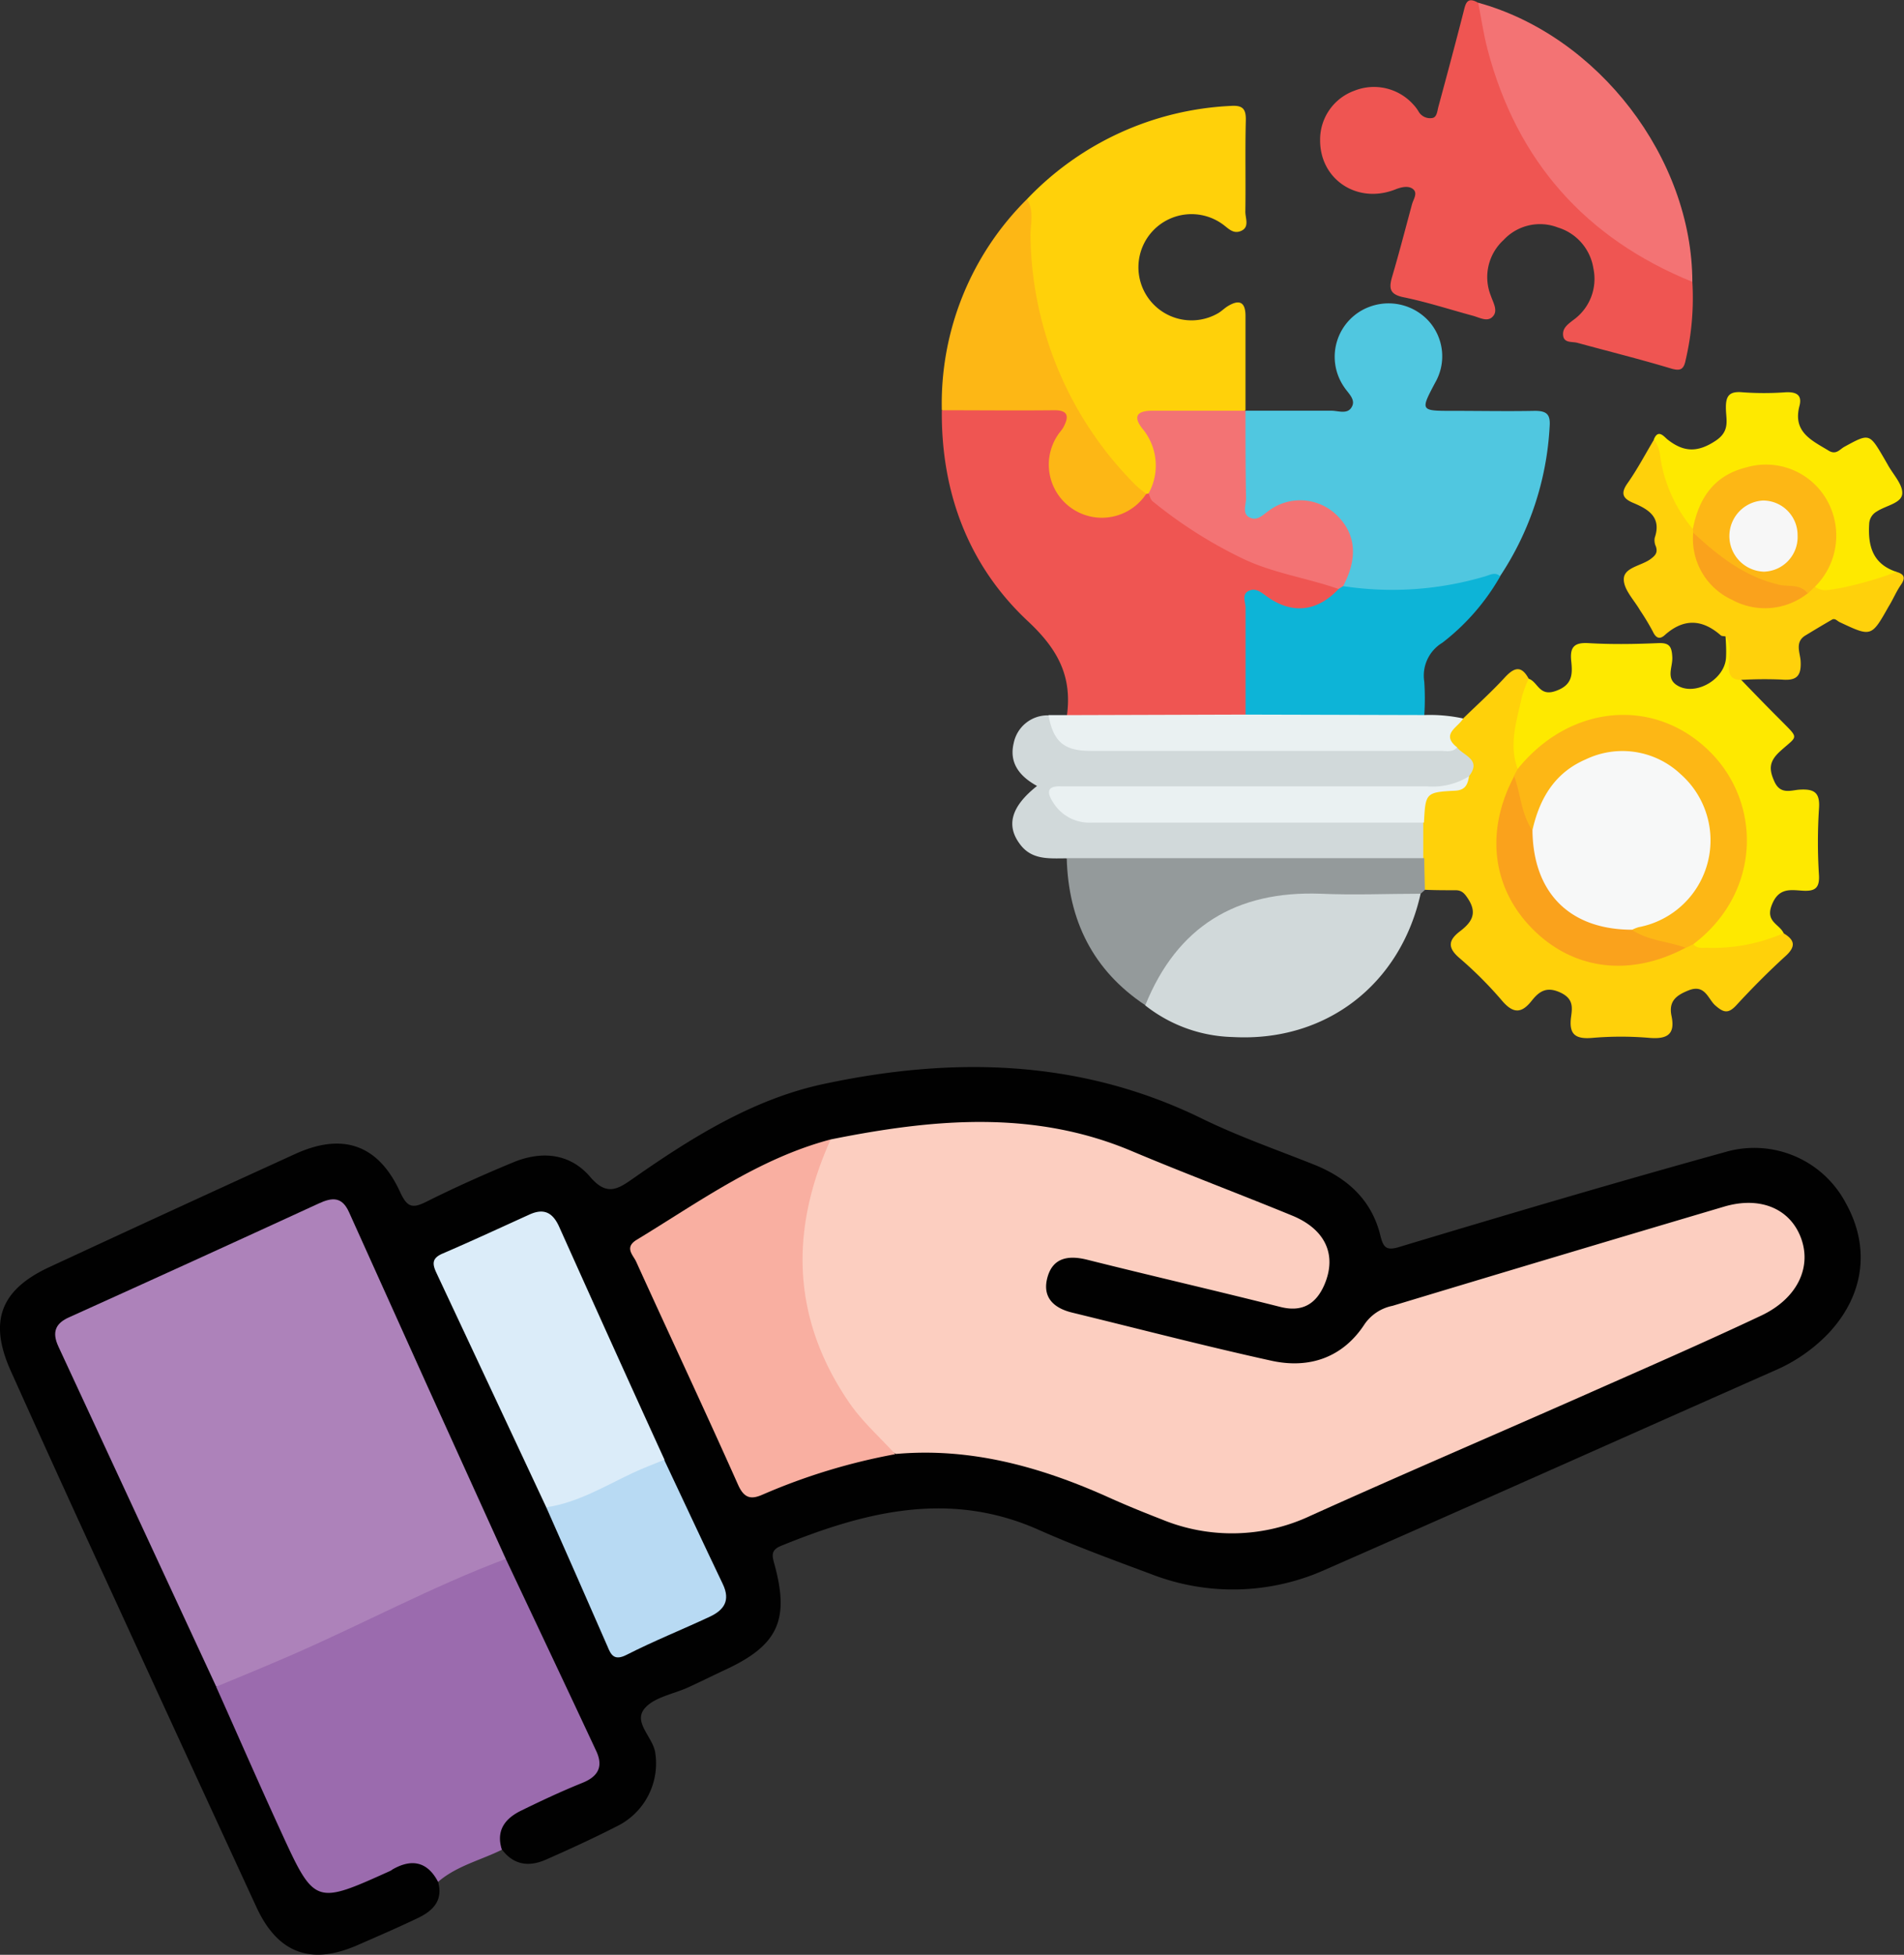 <svg xmlns="http://www.w3.org/2000/svg" viewBox="0 0 244.96 251.4"><rect x="0" y="0" width="244.96" height="251.4" fill="#333333" stroke="none"/><defs><style>.cls-1{fill:#010101;}.cls-2{fill:#9b6bae;}.cls-3{fill:#fccec0;}.cls-4{fill:#ad82ba;}.cls-5{fill:#f9afa1;}.cls-6{fill:#dbecf9;}.cls-7{fill:#b8daf3;}.cls-8{fill:#ef5552;}.cls-9{fill:#50c7e0;}.cls-10{fill:#ffd10a;}.cls-11{fill:#d1d9da;}.cls-12{fill:#fee900;}.cls-13{fill:#f37374;}.cls-14{fill:#0db4d7;}.cls-15{fill:#949a9b;}.cls-16{fill:#fdb715;}.cls-17{fill:#ffd10b;}.cls-18{fill:#eaf1f2;}.cls-19{fill:#faa21c;}.cls-20{fill:#f7f8f8;}.cls-21{fill:#f7f7f7;}</style></defs><g id="Layer_2" data-name="Layer 2"><g id="Layer_1-2" data-name="Layer 1"><path class="cls-1" d="M56.36,242c.69,2.43-.68,3.76-2.61,4.68-2.57,1.23-5.19,2.36-7.8,3.5-6,2.61-10.27,1-13-5q-9.34-20.23-18.63-40.48Q7.78,190.53,1.39,176.32C-1.45,170,0,165.94,6.26,163Q22.07,155.66,38,148.4c6.07-2.77,10.66-1.21,13.46,4.87.92,2,1.57,2.19,3.4,1.28,3.65-1.83,7.39-3.5,11.16-5.06s7.38-1.11,9.93,1.89c2.12,2.48,3.56,1.54,5.45.22,7.56-5.29,15.48-10.24,24.51-12.18,16.57-3.55,33-3.26,48.71,4.43,4.66,2.28,9.6,4,14.42,5.92,4.27,1.71,7.42,4.51,8.55,9.12.41,1.68.84,2,2.66,1.41,13.86-4.17,27.73-8.27,41.68-12.13a13.32,13.32,0,0,1,15.54,6.55c3.19,5.72,2.37,11.86-2.23,16.76a21.08,21.08,0,0,1-7,4.82c-19.23,8.51-38.43,17.1-57.69,25.55a29,29,0,0,1-22.48.58c-4.86-1.81-9.75-3.6-14.5-5.71-11.43-5.07-22.28-2.31-33.09,2.09-1.28.53-1.17,1.2-.86,2.31,2,7.24.47,10.49-6.34,13.64-1.57.73-3.12,1.51-4.7,2.23-1.91.88-4.37,1.26-5.62,2.7-1.55,1.79,1,3.67,1.33,5.66a9,9,0,0,1-5,9.56c-3,1.53-6,2.91-9.05,4.25-2.13.94-4.12.74-5.64-1.27-2.1-2.45-.47-4.07,1.38-5.41a31.53,31.53,0,0,1,6.33-3.11c3.71-1.59,4-2.23,2.5-5.89-3.23-7.64-7.07-15-10.34-22.65q-9.54-21-19.33-42c-1.77-3.76-2.15-3.93-5.89-2.22-9.39,4.27-18.71,8.69-28.12,12.92-2.41,1.09-3,2.39-1.84,4.94,6.48,14,12.82,28,19.23,42,3.69,7.69,7.09,15.52,10.65,23.28,1.61,3.53,2,3.71,5.59,2.28,2.08-.82,4-2,6.07-2.81C53.71,238.21,55.19,239,56.36,242Z"/><path class="cls-2" d="M65.07,200.48c3.89,8.25,7.8,16.49,11.66,24.76.91,2,.2,3.25-1.83,4.06-2.63,1.06-5.22,2.27-7.77,3.52-2.1,1-3.37,2.55-2.56,5.07-2.75,1.36-5.82,2.07-8.21,4.13C55,239.43,53,239,50.52,240.41a2,2,0,0,1-.31.2c-9.7,4.38-9.73,4.4-14.11-5.16-2.82-6.14-5.52-12.33-8.28-18.5,2.81-3.07,6.91-3.75,10.43-5.45,6.91-3.34,13.86-6.61,20.9-9.68C61,201,62.78,199.49,65.07,200.48Z"/><path class="cls-3" d="M106.87,146.54c13-2.61,26-3.88,38.72,1.49,6.84,2.88,13.8,5.49,20.67,8.31,4.27,1.76,5.78,5.07,4.12,8.91-1.06,2.43-2.82,3.55-5.66,2.83-8.28-2.09-16.6-4-24.89-6.08-2.37-.58-4.37-.27-5.07,2.28s.79,3.95,3.18,4.53c8.54,2.08,17.05,4.3,25.64,6.19,4.89,1.07,9.2-.41,12-4.73a5.74,5.74,0,0,1,3.57-2.33q21.32-6.44,42.67-12.76c4.54-1.34,8.3.19,9.78,3.76,1.6,3.85-.25,8-5,10.25-7.61,3.59-15.33,6.94-23,10.34-11.66,5.15-23.39,10.17-35,15.41a23.7,23.7,0,0,1-19.13.47c-2.42-.94-4.83-1.92-7.2-3-8.62-3.83-17.5-6.26-27-5.42-5.55-2.83-8.47-7.81-10.61-13.31a32.32,32.32,0,0,1-.56-22.54A9.35,9.35,0,0,1,106.87,146.54Z"/><path class="cls-4" d="M65.07,200.48c-9.5,3.57-18.43,8.41-27.72,12.44-3.16,1.37-6.35,2.69-9.53,4q-10.14-21.87-20.3-43.73c-.85-1.83-.43-3,1.42-3.8Q25,162.14,41,154.78c1.73-.8,3-.91,3.91,1.13Q54.94,178.22,65.07,200.48Z"/><path class="cls-5" d="M106.87,146.54c-5.29,11.71-5,23.07,2.38,33.84,1.66,2.43,3.94,4.44,5.93,6.64a78.35,78.35,0,0,0-17,5.17c-1.49.67-2.42.58-3.23-1.25-4.28-9.6-8.76-19.12-13.11-28.69-.37-.82-1.56-1.81.07-2.8C89.94,154.58,97.58,149,106.87,146.54Z"/><path class="cls-6" d="M70.28,193.85q-7.05-15.06-14.12-30.12c-.56-1.19-.61-1.92.8-2.52,3.74-1.61,7.43-3.32,11.13-5,1.85-.85,3-.31,3.84,1.54,4.49,10,9,20,13.57,30-3.82,3.32-8.49,5-13.14,6.62A2,2,0,0,1,70.28,193.85Z"/><path class="cls-7" d="M70.28,193.85c4.07-.6,7.53-2.73,11.17-4.44,1.32-.62,2.7-1.12,4-1.67,2.51,5.32,5,10.67,7.55,16,1,2.11.13,3.32-1.64,4.16-3.57,1.67-7.25,3.14-10.76,4.93-1.58.8-2,0-2.44-1.08Q74.25,202.8,70.28,193.85Z"/><path class="cls-8" d="M137.27,92c.66-4.94-1.08-8.39-4.91-12-7.71-7.15-11.27-16.55-11.19-27.18.17-.15.35-.36.56-.38a94.33,94.33,0,0,1,14.46-.11c1.25.05,1.6,1,1.37,2.18a10.18,10.18,0,0,1-1.05,2.3c-1.42,2.9-.88,5.87,1.39,7.7a6.41,6.41,0,0,0,7.9,0c.43-.33.79-.74,1.22-1a1,1,0,0,1,.7-.19,53.36,53.36,0,0,0,15.41,9.25,68.83,68.83,0,0,0,7.06,1.93c1,.23,2.25.24,2.21,1.79a6.47,6.47,0,0,1-7.81,2c-.5-.19-1-.46-1.45-.69-1.83-.86-2.15-.71-2.19,1.29-.08,3.45,0,6.9,0,10.36,0,1.11.21,2.34-.91,3.17a6.65,6.65,0,0,1-2.93.41c-5.52,0-11,0-16.55,0C139.39,92.71,138.19,92.89,137.27,92Z"/><path class="cls-9" d="M160.28,52.82c3.67,0,7.35,0,11,0,.87,0,2,.48,2.57-.38.68-1-.36-1.81-.89-2.62a6.85,6.85,0,0,1,3.31-10.39,7,7,0,0,1,7.55,1.87,6.78,6.78,0,0,1,.83,7.9c-1.93,3.64-1.93,3.64,2.27,3.64,3.52,0,7,.07,10.56,0,1.55,0,2,.49,1.89,2A38.44,38.44,0,0,1,193,74.09a41.8,41.8,0,0,1-17.7,2.33,4.5,4.5,0,0,1-2.56-.84c-.52-.79,0-1.47.25-2.17a6.13,6.13,0,0,0-1.86-6.89c-2-1.76-4.47-1.89-7.06-.52a9.38,9.38,0,0,1-1.86.9c-1.33.37-2.46.06-2.5-1.46-.09-4.12-.56-8.26.27-12.36Z"/><path class="cls-10" d="M147.77,63.47l-.3.05c-1.41.22-2.06-.89-2.79-1.69a46.9,46.9,0,0,1-12.23-25.46,48.94,48.94,0,0,1-.33-10.75,38.7,38.7,0,0,1,26.25-12c1.53-.1,1.95.4,1.91,1.9-.1,3.9,0,7.82-.06,11.72,0,.82.55,1.95-.51,2.44s-1.68-.33-2.45-.87a6.83,6.83,0,1,0-.54,11.47c.46-.27.84-.67,1.3-.94,1.47-.87,2.21-.46,2.22,1.26,0,4.06,0,8.13,0,12.19h-.08a3.74,3.74,0,0,1-2.82.68c-2.38,0-4.75,0-7.13,0-3.09,0-3.21.18-1.82,2.83a6.61,6.61,0,0,1,.48,5.76A2.36,2.36,0,0,1,147.77,63.47Z"/><path class="cls-8" d="M217.73,36.25a34.91,34.91,0,0,1-.85,10c-.25,1.31-.7,1.51-2,1.11-4-1.2-8-2.19-11.94-3.27-.68-.18-1.7.05-1.83-.91s.56-1.44,1.27-2A6.49,6.49,0,0,0,205,34.53a6.55,6.55,0,0,0-4.56-5.27,6.39,6.39,0,0,0-7,1.61,6.46,6.46,0,0,0-1.63,7.18c.32.94,1,2,.15,2.75-.69.62-1.69,0-2.53-.21-2.95-.8-5.87-1.75-8.85-2.36-1.83-.37-1.9-1.18-1.47-2.66.91-3.08,1.71-6.19,2.55-9.29.17-.63.74-1.39.19-1.91s-1.49-.35-2.35,0c-4.87,1.91-9.68-1.28-9.66-6.34a6.68,6.68,0,0,1,4.4-6.36,6.8,6.8,0,0,1,7.56,1.74,5.2,5.2,0,0,1,.7.92,1.71,1.71,0,0,0,1.76.85c.62-.09.65-.92.8-1.46,1.1-4.06,2.19-8.12,3.23-12.19.27-1.08.44-2,1.87-1.18.9.44.94,1.29,1.08,2.14Q195,24.74,215.37,34.59C216.23,35,217.34,35.13,217.73,36.25Z"/><path class="cls-10" d="M229.42,120c1.44.84,1.71,1.67.32,2.94-2.2,2-4.32,4.14-6.34,6.33-1.08,1.17-1.68.95-2.76,0-.9-.83-1.29-2.72-3.37-1.91-1.65.65-2.61,1.42-2.22,3.3.5,2.38-.56,3-2.83,2.82a43,43,0,0,0-7.35,0c-2.2.19-3.05-.45-2.74-2.72.16-1.2.32-2.34-1.42-3.13s-2.68-.12-3.59,1c-1.31,1.69-2.39,1.81-3.88.06a50.48,50.48,0,0,0-5.52-5.52c-1.51-1.31-1.36-2.27.09-3.38s2.32-2.25,1.09-4.16c-.48-.74-.83-1.16-1.71-1.14-1.3,0-2.6,0-3.91-.06-1-1.21-.61-2.67-.67-4s-.07-3,0-4.46c0-.53,0-1.06,0-1.6.09-2.9.39-3.2,3.3-3.36.82-.05,1.71.12,2.24-.77,1.49-1.88,0-2.89-1.17-4-1.27-2.08-1.11-2.58,1.25-3.83,1.8-1.75,3.67-3.43,5.37-5.28,1.22-1.32,2.14-1.58,3.08.17a3.76,3.76,0,0,1-.21,2.43,23.68,23.68,0,0,0-.92,8.94,3.38,3.38,0,0,1-.26,1.44c-3.48,7.51-2.54,14.49,2.79,19.33,4,3.65,10.54,6.23,18.5,2a3.46,3.46,0,0,1,1.45-.27,23.68,23.68,0,0,0,9-.93A3.83,3.83,0,0,1,229.42,120Z"/><path class="cls-11" d="M187.45,96.12c.86,1.09,3.21,1.56,1.54,3.71-.94,1.28-2.25,1.51-3.78,1.62-15.31,1.07-30.64.17-46,.51-.94,0-2.58-.62-2.68.78s1.4,1.86,2.64,2.14a14.35,14.35,0,0,0,3.21.17q18.52,0,37,0c1.27,0,2.63-.26,3.73.73v4.6c-.86.85-2,.76-3,.76q-20,0-39.9,0a4.07,4.07,0,0,1-3-.75c-2.15,0-4.38.24-5.9-1.71-1.94-2.47-1.25-4.94,2.11-7.6-2.2-1.21-3.63-2.92-3-5.52A4.45,4.45,0,0,1,134.9,92c1.81,3.53,4.88,4,8.5,3.92,13.54-.14,27.08-.05,40.63-.06A13.56,13.56,0,0,1,187.45,96.12Z"/><path class="cls-12" d="M195.26,98.89c-1.18-3.17-.12-6.21.54-9.27a16.8,16.8,0,0,1,.87-2.33c1.17.38,1.34,2.27,3.37,1.61,2.26-.74,2.29-2.14,2.11-3.85s.26-2.45,2.19-2.34c3,.18,6,.13,9,0,1.45-.06,1.74.44,1.81,1.81s-1,2.93,1,3.82c2.31,1,5.76-1.07,5.91-3.76.05-.91,0-1.83-.06-2.75,1.28.24,1.05,1.32,1.08,2.14a6.32,6.32,0,0,0,.92,3.45c1.65,1.71,3.3,3.42,5,5.11,2.55,2.59,2.32,2,0,4.11-1.39,1.28-1.45,2.28-.69,3.92s2.1,1.08,3.15,1c1.94-.13,2.73.33,2.56,2.48a67.12,67.12,0,0,0,0,8.51c.09,1.68-.52,2.09-2.08,2s-3.12-.44-4,1.87c-.82,2.14,1,2.42,1.53,3.59a22.71,22.71,0,0,1-9.93,1.88c-.6,0-1.23.11-1.68-.46-.11-1,.8-1.41,1.36-2,6.42-6.37,6.57-16.28.32-22.44s-15.91-5.91-22.26.49C196.67,98.1,196.3,99,195.26,98.89Z"/><path class="cls-11" d="M182.77,114.94c-2.61,11.69-12.19,19.1-24.18,18.43a18.9,18.9,0,0,1-11.24-4.06,3.26,3.26,0,0,1,.48-2.63c3.84-7.63,10-11.8,18.56-12.28,4.65-.26,9.33-.06,14,0A3.12,3.12,0,0,1,182.77,114.94Z"/><path class="cls-13" d="M217.73,36.25C204,30.67,195.15,20.72,191.38,6.35c-.52-2-.81-4-1.2-6C205.64,4.61,217.7,20.34,217.73,36.25Z"/><path class="cls-14" d="M172.8,75.38a42,42,0,0,0,18.28-1.26c.58-.16,1.28-.62,1.93,0a28.78,28.78,0,0,1-7.44,8.54,4.93,4.93,0,0,0-2.33,5,33.09,33.09,0,0,1,0,4.34,3.54,3.54,0,0,1-2.79.76c-5.81,0-11.63,0-17.44,0-1,0-2,.06-2.76-.82,0-4.59,0-9.18,0-13.78,0-.73-.56-1.78.48-2.2.85-.36,1.55.23,2.26.75,3.2,2.3,6.4,2,9.19-.92C172.38,75.58,172.49,75.31,172.8,75.38Z"/><path class="cls-15" d="M182.77,114.94c-4.28,0-8.56.19-12.84,0-10.86-.4-18.47,4.18-22.58,14.34-6.75-4.49-9.9-10.92-10.11-18.91h46c0,1.36.06,2.72.08,4.08Z"/><path class="cls-16" d="M132.12,25.62c1,1.54.41,3.27.46,4.89a46.11,46.11,0,0,0,13.65,32,15.56,15.56,0,0,0,1.24,1A6.82,6.82,0,1,1,136.06,56c.24-.39.59-.72.79-1.12.69-1.33.58-2.14-1.24-2.12-4.81.05-9.63,0-14.44,0A37,37,0,0,1,132.12,25.62Z"/><path class="cls-17" d="M224,87.44c-1.11,0-1.56-.47-1.59-1.65s.51-2.72-.41-3.94c-.23-.06-.5,0-.66-.18-2.39-2.07-4.75-2.14-7.15,0-.66.6-1.14.41-1.54-.44A30.57,30.57,0,0,0,211,78.49c-.76-1.32-2.11-2.67-2.09-4,0-1.5,2.21-1.71,3.4-2.56.63-.46,1-.82.73-1.65a1.85,1.85,0,0,1-.15-1.12c.89-2.63-.78-3.65-2.76-4.48-1.31-.55-1.69-1.19-.74-2.53,1.27-1.8,2.3-3.77,3.43-5.66,1,.07,1.17,1,1.26,1.65.49,3.6,2.23,6.65,4,9.69a2.94,2.94,0,0,1,.19.66c.13,8,8.37,11.26,13.76,7.38a2.93,2.93,0,0,1,1.55-.75A19.65,19.65,0,0,0,241,73.9a4.86,4.86,0,0,1,3-.35c1,.29,1.19.76.56,1.67s-1,1.86-1.58,2.79c-2.22,3.93-2.22,3.92-6.3,2-.32-.15-.6-.55-1-.31-1.13.65-2.24,1.32-3.36,2-1.45.84-.73,2.23-.66,3.3.11,1.92-.49,2.57-2.42,2.4A51.7,51.7,0,0,0,224,87.44Z"/><path class="cls-12" d="M244,73.55a47,47,0,0,1-7.54,2.14c-1,.13-2.07.51-3-.28a4.28,4.28,0,0,1,.92-2.07,8.59,8.59,0,1,0-15.49-7.25c-.26.71-.36,1.51-1.13,1.91a18.69,18.69,0,0,1-4.15-9.18,4.5,4.5,0,0,0-.83-2.31c.55-1.39,1.32-.34,1.74,0,2.08,1.65,3.88,1.73,6.24.15,1.8-1.21,1.33-2.59,1.29-4-.05-1.66.33-2.38,2.14-2.21a37.67,37.67,0,0,0,5.52,0c1.36-.07,2.18.31,1.8,1.76-.88,3.36,1.57,4.42,3.76,5.75.95.58,1.43-.17,2-.49,3.23-1.76,3.22-1.78,5.12,1.46l.46.8c.68,1.27,2,2.6,1.88,3.8s-2.11,1.49-3.25,2.24a1.92,1.92,0,0,0-1,1.62C240.3,70.33,241,72.56,244,73.55Z"/><path class="cls-18" d="M160.24,91.9l23,.06a20.38,20.38,0,0,1,5,.44c-.64,1.16-2.95,2-.77,3.72-.61.69-1.42.45-2.16.45h-45c-3.43,0-4.79-1.18-5.42-4.6l2.37,0Z"/><path class="cls-13" d="M172.8,75.38l-.59.37c-4-1.41-8.26-2-12.18-3.84a58.23,58.23,0,0,1-11.75-7.45c-.26-.22-.34-.66-.51-1a7.41,7.41,0,0,0-.83-8.38c-1.17-1.52-.68-2.25,1.3-2.26,4,0,8,0,12,0,0,3.76,0,7.52.07,11.27,0,.84-.53,2,.48,2.47s1.68-.35,2.44-.87a6.75,6.75,0,0,1,8.83.64C174.45,68.71,174.71,71.79,172.8,75.38Z"/><path class="cls-16" d="M195.26,98.89c6.81-8.43,17.87-9.33,25-1.94,6.45,6.72,6.2,18-2.43,24.5l-.93.45c-2.59.09-5.09-.15-7.07-2.11.09-1.32,1.25-1.16,2-1.44a10.69,10.69,0,0,0,6-15.65,10,10,0,0,0-9.72-5.33,10.29,10.29,0,0,0-9.79,7.41c-.28.8-.12,1.94-1.38,2.12-2.1-1.93-2.24-4.48-2.18-7.08Z"/><path class="cls-18" d="M183.2,105.79c-14.25,0-28.5,0-42.75,0a5.45,5.45,0,0,1-5-2.66c-.72-1.11-.84-2.07,1-2,.53,0,1.07,0,1.6,0,15.17,0,30.34,0,45.51,0A8.88,8.88,0,0,0,189,99.83c-.17,1-.42,1.79-1.79,1.86C183.4,101.88,183.4,102,183.2,105.79Z"/><path class="cls-19" d="M194.81,99.82c.84,2.29.89,4.84,2.31,6.93.8.85.67,2,.88,3a10.83,10.83,0,0,0,8.94,8.94c1,.22,2.16.08,3,.87,2.08,1.44,4.64,1.48,6.92,2.33-7.07,3.76-14.33,2.9-19.59-2.32S191,107,194.81,99.82Z"/><path class="cls-16" d="M217.8,68c.79-4,2.76-6.9,6.95-7.91a9,9,0,0,1,10.37,4.37,9.25,9.25,0,0,1-1.62,11l-.94.9a21.39,21.39,0,0,1-11.21-4,10.36,10.36,0,0,1-3.51-3.81Z"/><path class="cls-19" d="M217.84,68.5c3.22,3,6.67,5.71,11.13,6.72,1.22.27,2.66-.15,3.59,1.09a8.83,8.83,0,0,1-9.74.82A8.62,8.62,0,0,1,217.84,68.5Z"/><path class="cls-20" d="M210,119.57c-8.05,0-12.77-4.75-12.84-12.82.92-4.08,2.88-7.39,6.88-9.1a10.91,10.91,0,0,1,12.17,1.9,11.36,11.36,0,0,1-5.38,19.69A4.22,4.22,0,0,0,210,119.57Z"/><path class="cls-21" d="M231.27,68.88a4.45,4.45,0,0,1-4.34,4.64,4.58,4.58,0,0,1-.12-9.15A4.45,4.45,0,0,1,231.27,68.88Z"/></g></g></svg>